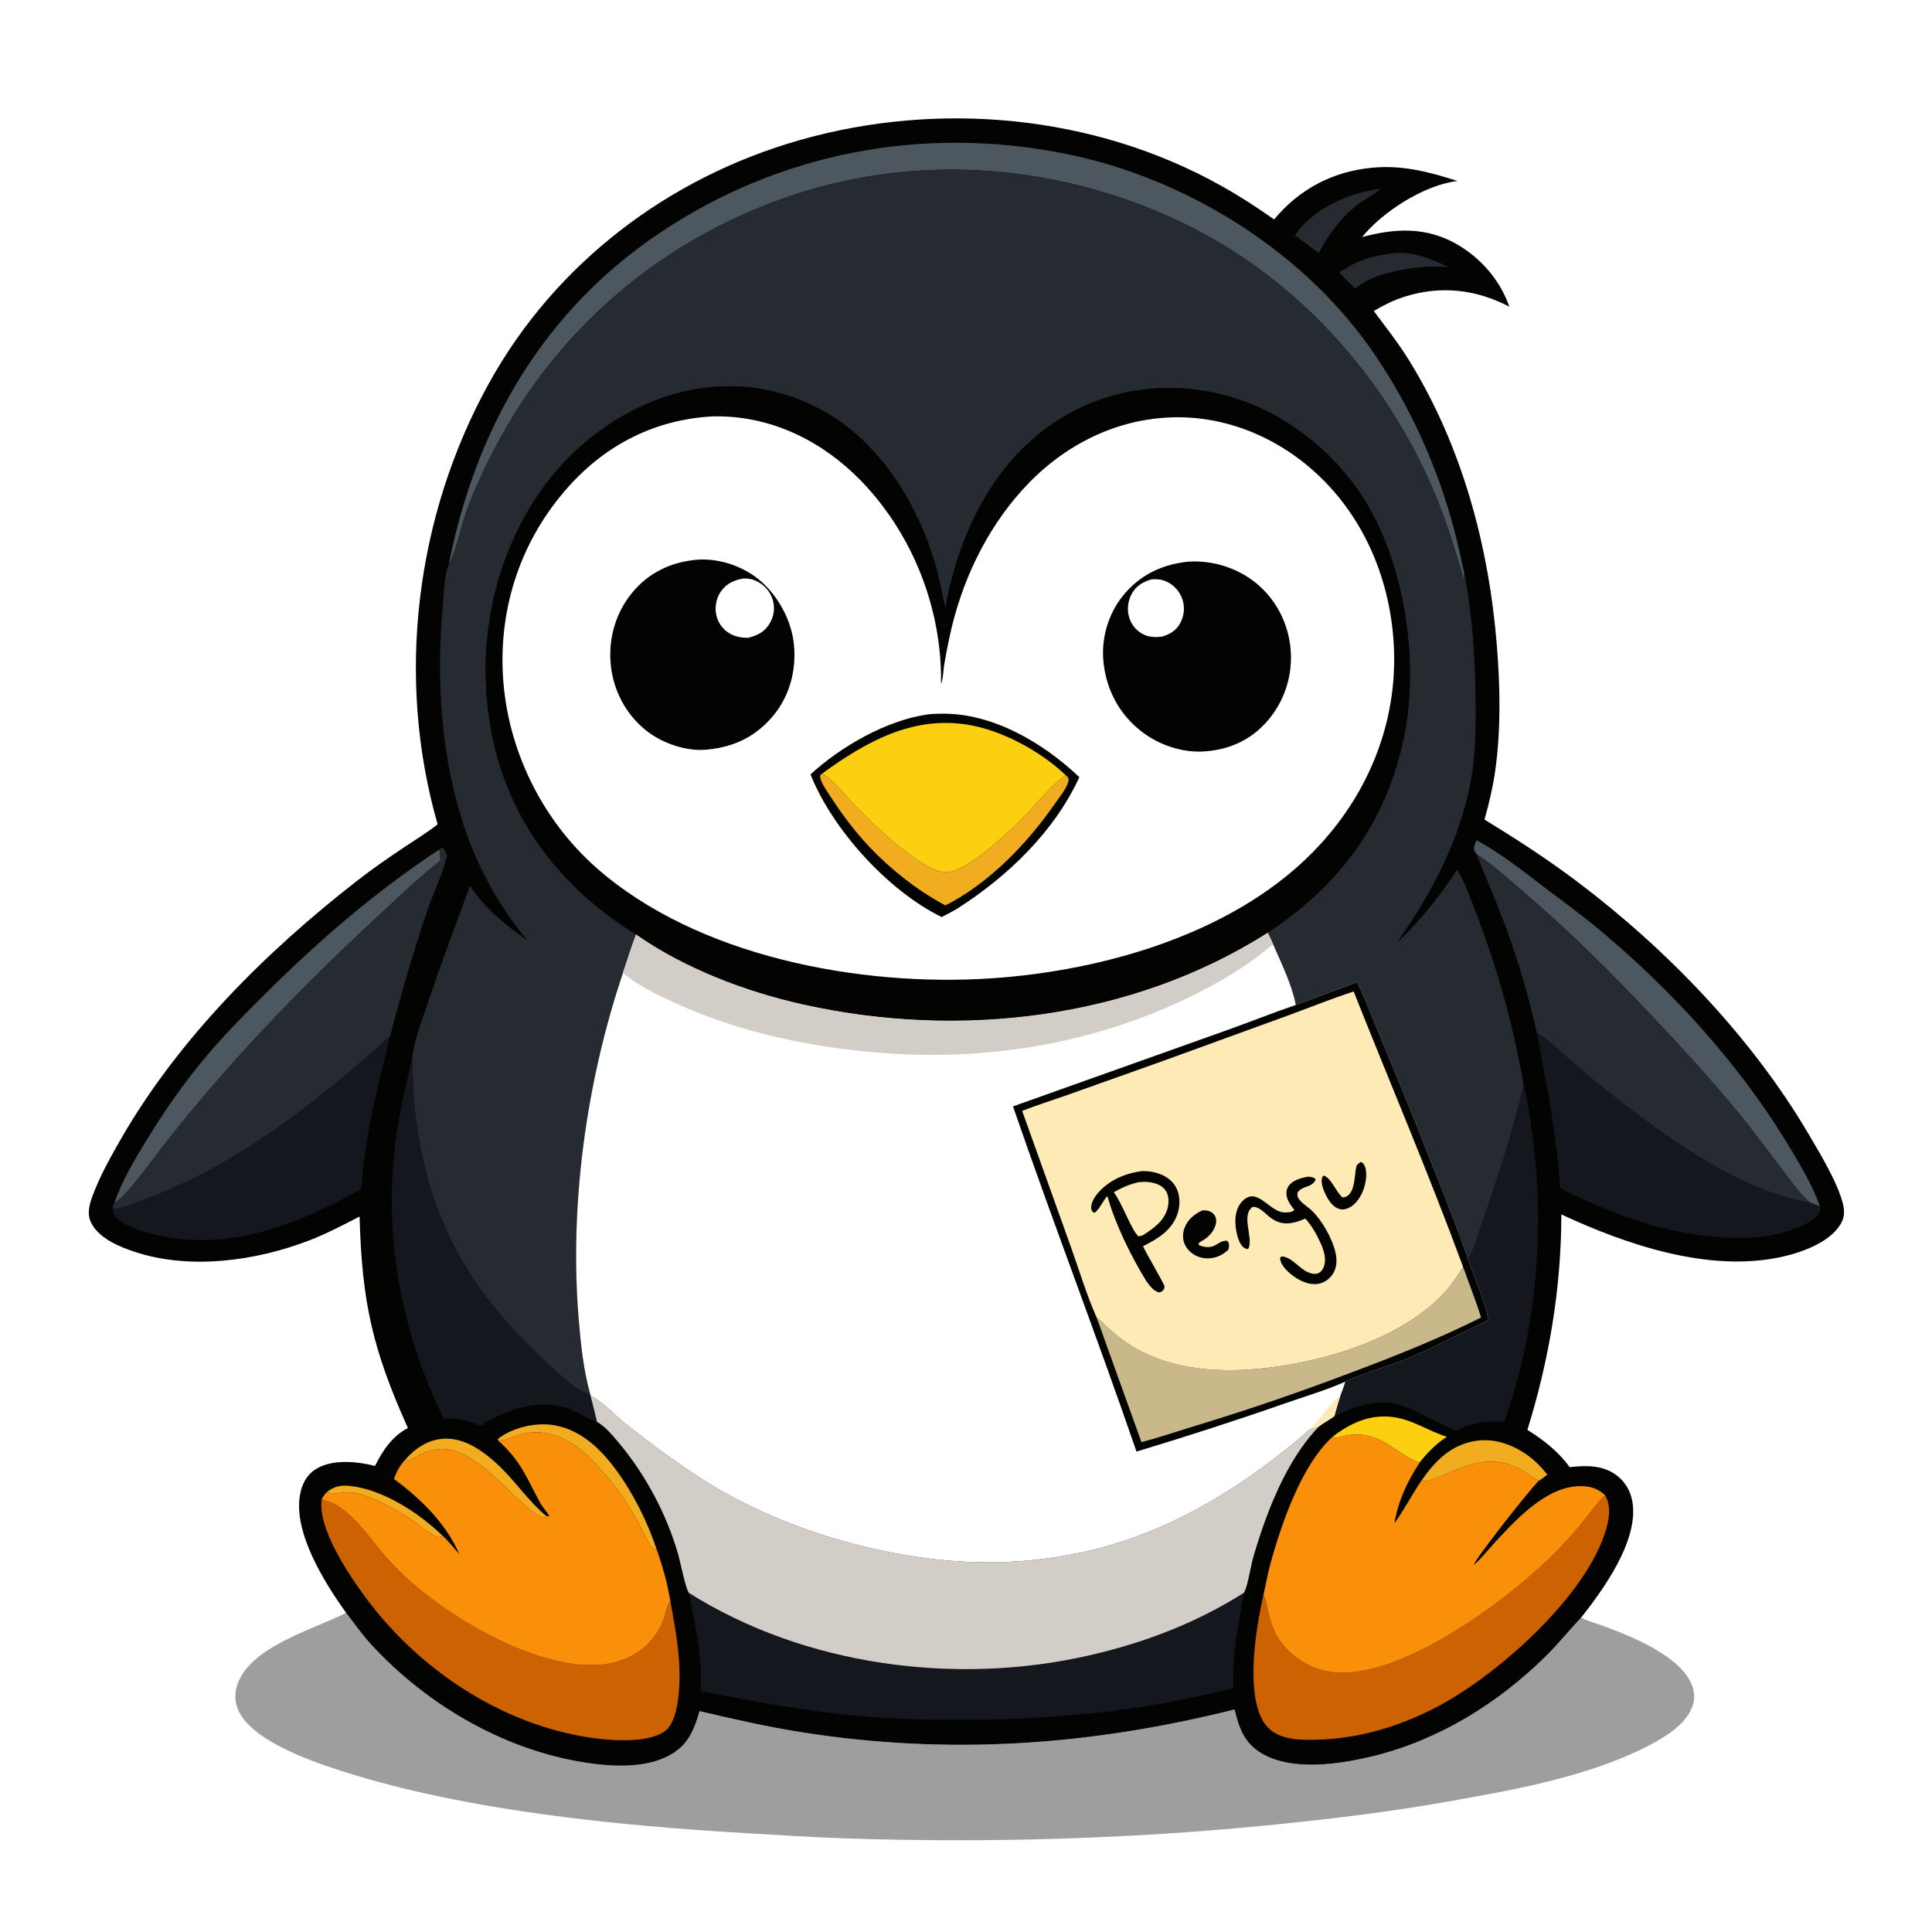 <svg version="1.1" xmlns="http://www.w3.org/2000/svg" style="display: block;" viewBox="0 0 2048 2048" width="1024" height="1024">
<path transform="translate(0,0)" fill="rgb(255,255,255)" d="M 0 0 L 2048 0 L 2048 2048 L 0 2048 L 0 0 z"/>
<path transform="translate(0,0)" fill="rgb(159,158,158)" d="M 366.822 1709.65 C 375.447 1720.63 383.412 1732.3 392.849 1742.6 C 453.943 1809.28 539.929 1858.64 630.441 1869.83 C 658.932 1873.35 694.592 1873.54 718.468 1854.99 C 731.598 1844.79 737.237 1829.32 741.515 1813.88 C 777.431 1822.33 812.978 1830.45 849.459 1836.22 C 1005.78 1860.91 1155.54 1850.47 1308.67 1812.12 C 1313.2 1831.23 1318.67 1847.1 1336.38 1858.05 C 1368.99 1878.22 1420.71 1870.13 1455.78 1861.54 C 1525.14 1844.55 1587.7 1805.78 1638.36 1755.91 C 1651.69 1742.79 1663.26 1728.35 1676.04 1714.78 C 1684.97 1719.18 1695.35 1721.89 1704.72 1725.46 C 1732.55 1736.06 1777.45 1754.74 1791.67 1782.15 C 1795.78 1790.07 1797.27 1798.8 1794.52 1807.41 C 1788.19 1827.18 1765.99 1840.89 1748.69 1849.9 C 1684.6 1883.27 1606.26 1897.06 1535.6 1909.61 C 1475.57 1920.28 1415.66 1927.6 1355.04 1933.79 C 1201.42 1949.48 1045.95 1953.95 891.624 1948.6 C 858.992 1947.47 826.424 1945.25 793.83 1943.38 C 657.013 1935.53 496.316 1919.79 365.509 1878.44 C 332.453 1867.99 269.128 1846.49 253.253 1814.31 C 248.787 1805.25 248.229 1795.59 251.475 1786.04 C 265.359 1745.22 331.065 1727.97 366.006 1710.08 L 366.822 1709.65 z"/>
<path transform="translate(0,0)" fill="rgb(3,3,2)" d="M 463.919 873.81 C 419.265 718.553 440.413 546.633 518.748 405.483 C 589.087 278.74 708.917 188.024 847.841 148.482 C 995.4 106.483 1159.87 121.658 1294.37 196.852 C 1313.83 207.729 1332.41 219.773 1350.62 232.622 C 1377.33 200.357 1413.07 181.564 1454.9 177.754 C 1487.15 174.818 1514.77 182.191 1545.1 191.89 C 1510.31 195.746 1465.58 224.351 1443.86 251.356 C 1478.67 241.836 1512.04 240.238 1544.43 258.949 C 1569.99 273.707 1590.27 297.178 1599.95 325.084 C 1564.41 306.622 1527.23 302.385 1488.81 314.548 C 1477.27 318.204 1466.63 323.517 1456.23 329.677 C 1469.18 346.863 1482.72 364.219 1494.02 382.557 C 1549.93 473.268 1578.21 578.56 1586.71 684.058 C 1590.25 728.026 1591.17 773.693 1584.92 817.473 C 1582.43 834.926 1578.45 851.796 1573.64 868.75 C 1607.3 889.372 1640.61 910.937 1672.14 934.73 C 1767.05 1006.36 1856.52 1099.23 1917.02 1201.89 C 1929.08 1222.36 1947.61 1252.88 1953.48 1275.6 C 1955.57 1283.66 1955.32 1290.9 1950.86 1298.1 C 1938.74 1317.71 1908.2 1328.28 1886.87 1332.73 C 1810.21 1348.76 1723.87 1319.35 1655.1 1287.34 C 1655.01 1365.21 1642.22 1441.39 1619.09 1515.71 C 1636.51 1526.58 1651.69 1538.51 1664 1555.26 C 1681.23 1553.22 1699.52 1552.96 1713.99 1564.15 C 1724.07 1571.95 1729.6 1582.82 1730.91 1595.4 C 1735.09 1635.51 1700.06 1684.33 1676.04 1714.78 C 1663.26 1728.35 1651.69 1742.79 1638.36 1755.91 C 1587.7 1805.78 1525.14 1844.55 1455.78 1861.54 C 1420.71 1870.13 1368.99 1878.22 1336.38 1858.05 C 1318.67 1847.1 1313.2 1831.23 1308.67 1812.12 C 1155.54 1850.47 1005.78 1860.91 849.459 1836.22 C 812.978 1830.45 777.431 1822.33 741.515 1813.88 C 737.237 1829.32 731.598 1844.79 718.468 1854.99 C 694.592 1873.54 658.932 1873.35 630.441 1869.83 C 539.929 1858.64 453.943 1809.28 392.849 1742.6 C 383.412 1732.3 375.447 1720.63 366.822 1709.65 C 344.265 1677.94 310.935 1625.03 317.963 1584.86 C 319.801 1574.36 324.3 1564.54 333.263 1558.32 C 348.715 1547.58 372.266 1548.66 389.863 1552.21 C 392.432 1552.73 394.985 1553.33 397.535 1553.93 C 405.612 1537.61 415.856 1522.43 432.37 1513.74 C 394.935 1430.35 383.697 1380.71 381.152 1289.57 C 363.51 1298.68 345.789 1307.99 327.228 1315.12 C 271.666 1336.45 203.152 1346 145.627 1327.89 C 128.486 1322.49 105.214 1313.43 96.639 1296.26 C 91.94 1286.85 94.737 1276.85 98.172 1267.52 C 105.575 1247.41 116.325 1228.15 126.909 1209.58 C 188.227 1101.98 281.546 1009.03 378.826 933.405 C 395.38 920.538 412.58 908.685 430.021 897.064 C 441.385 889.492 453.193 882.271 463.919 873.81 z"/>
<path transform="translate(0,0)" fill="rgb(241,173,31)" d="M 346.715 1581.5 C 354.24 1575.45 361.873 1574.09 371.401 1575.19 C 406.38 1579.25 442.743 1603.02 467.808 1626.62 L 467.552 1628.78 L 466.121 1629.64 C 458.475 1629.27 445.54 1617.39 439.038 1612.94 C 424.143 1602.75 406.868 1592.92 389.988 1586.63 C 384.369 1584.53 378.096 1582.58 372.104 1581.99 C 364.874 1581.29 352.963 1584.79 346.715 1581.5 z"/>
<path transform="translate(0,0)" fill="rgb(241,173,31)" d="M 430.038 1546.75 C 440.806 1534.86 454.16 1525.87 470.714 1525.07 C 492.909 1524 513.012 1538.73 528.365 1553.21 C 546.1 1569.94 560.151 1591.3 578.815 1606.81 L 577.848 1608.08 C 574.682 1608.85 571.505 1607.15 568.889 1605.5 C 560.572 1600.23 553.399 1592.98 546.251 1586.28 C 530.351 1571.38 513.679 1554.02 494.524 1543.42 C 478.587 1534.59 461.986 1533.32 445.847 1541.77 C 441.217 1544.19 436.572 1547.7 431.556 1549.16 L 430.038 1546.75 z"/>
<path transform="translate(0,0)" fill="rgb(38,42,49)" d="M 1461.25 200.373 L 1463.78 200.56 C 1456.69 205.891 1448.77 210.008 1441.54 215.124 C 1423.22 228.066 1408.12 248.748 1397.8 268.378 L 1385.63 258.936 C 1381.35 255.705 1377.01 252.582 1372.63 249.492 C 1373.22 248.624 1373.83 247.768 1374.46 246.923 C 1394.18 220.231 1429.16 205.049 1461.25 200.373 z"/>
<path transform="translate(0,0)" fill="rgb(38,42,49)" d="M 1477.55 268.412 C 1498.6 266.416 1516.86 274.277 1535.31 283.199 C 1511.34 281.035 1488.9 284.367 1465.79 290.892 C 1454.88 294.167 1445.4 299.005 1436.27 305.744 C 1430.62 300.242 1425.14 294.563 1419.61 288.94 C 1437.63 276.502 1455.77 270.375 1477.55 268.412 z"/>
<path transform="translate(0,0)" fill="rgb(241,173,31)" d="M 527.888 1526.83 L 527.911 1525.19 C 542.741 1513.72 565.595 1508.05 584.125 1510.33 C 611.763 1513.74 633.019 1532.15 649.471 1553.42 C 669.097 1578.8 685.725 1611.31 695.838 1641.8 C 695.193 1641.88 694.552 1642.07 693.902 1642.04 C 691.257 1641.94 689.526 1638.54 688.409 1636.55 C 682.634 1626.25 677.674 1615.27 671.723 1604.99 C 659.361 1583.64 641.09 1560.71 623.386 1543.71 C 605.314 1526.37 579.664 1513.22 553.973 1520.02 C 546.673 1521.96 537.227 1527 529.825 1526.91 C 529.179 1526.9 528.534 1526.86 527.888 1526.83 z"/>
<path transform="translate(0,0)" fill="rgb(241,173,31)" d="M 1507.21 1568.97 C 1521.27 1548.79 1537.49 1532.23 1562.62 1527.69 C 1582.94 1524.01 1602.39 1530.69 1618.96 1542.41 C 1627.17 1548.22 1634.07 1555.21 1640.16 1563.19 C 1637.25 1565.48 1634.36 1568.01 1631.09 1569.76 C 1623.72 1565.59 1617.32 1560.16 1609.57 1556.45 C 1573.02 1538.99 1547.74 1557.88 1514.96 1569.41 C 1511.56 1570.61 1510.47 1570.52 1507.21 1568.97 z"/>
<path transform="translate(0,0)" fill="rgb(252,207,16)" d="M 1413.15 1522.62 C 1431.69 1508.41 1452.37 1499.04 1476.18 1502.08 C 1497.25 1504.77 1514.02 1516.87 1533.71 1523.06 C 1522.32 1530.39 1513.13 1539.76 1504.82 1550.41 C 1492.76 1546.85 1481.09 1536.93 1470.31 1530.46 C 1454.22 1520.81 1439.87 1518.29 1421.51 1522.89 L 1417.49 1523.89 C 1415.22 1524.45 1415.09 1523.75 1413.15 1522.62 z"/>
<path transform="translate(0,0)" fill="rgb(77,87,95)" d="M 465.834 900.393 C 466.65 904.32 466.206 908.259 466.972 912.172 C 440.277 933.261 415.806 957.055 390.949 980.246 C 313.321 1052.67 239.087 1130.2 173.571 1213.85 C 163.032 1227.31 135.03 1267.27 121.422 1274.92 C 129.135 1251.93 142.606 1229.43 155.207 1208.83 C 172.018 1181.36 190.433 1154.41 210.687 1129.35 C 232.379 1102.51 256.452 1078.01 280.903 1053.72 C 338.042 996.941 398.447 944.782 465.834 900.393 z"/>
<path transform="translate(0,0)" fill="rgb(77,87,95)" d="M 1565.2 905.371 C 1563.62 902.804 1561.8 900.812 1562.59 897.585 C 1563.16 895.273 1564.31 892.931 1565.24 890.738 C 1591.25 904.568 1614.26 923.332 1637.68 941.049 C 1657.34 955.922 1677.35 970.459 1696.26 986.288 C 1771.58 1049.35 1841.3 1125.3 1892.81 1209.11 C 1906.43 1231.28 1920.47 1254.45 1929.3 1279.01 L 1918.06 1274.42 C 1906.4 1263.78 1896.73 1249.76 1887.19 1237.2 C 1871.96 1217.14 1857 1196.72 1840.95 1177.3 C 1813 1143.5 1783.15 1110.92 1753.07 1079.01 C 1709.44 1032.71 1663.98 987.181 1615.54 945.904 C 1599.32 932.084 1583.05 917.013 1565.2 905.371 z"/>
<path transform="translate(0,0)" fill="rgb(20,23,29)" d="M 413.661 1098.11 C 400.941 1150.99 385.992 1205.63 383.216 1260.17 C 315.975 1298.37 237.855 1328.9 159.5 1307.59 C 148.245 1304.53 127.091 1298.07 120.891 1287.38 C 119.558 1285.08 119.331 1282.65 119.039 1280.08 C 120.022 1281.12 120.505 1281.45 122.04 1281.36 C 130.67 1280.89 147.212 1273.44 155.772 1270.28 C 251.695 1234.85 338.565 1166.01 413.661 1098.11 z"/>
<path transform="translate(0,0)" fill="rgb(20,23,29)" d="M 1615.14 1150.77 C 1619.38 1166.67 1621.7 1183.58 1624.01 1199.87 C 1638.21 1300.06 1629.07 1411.51 1594.55 1506.92 C 1576.81 1505.9 1559.52 1507.84 1543.67 1516.57 C 1494.73 1496.87 1480.03 1472.88 1424.47 1496.58 C 1421.08 1498.02 1417.76 1499.6 1414.45 1501.22 C 1416.32 1494 1418.52 1486.89 1420.74 1479.76 C 1422.67 1474.76 1424.63 1469.82 1426 1464.62 C 1446.41 1455 1469.2 1449.4 1490.18 1440.8 C 1520.2 1428.49 1548.7 1413.17 1577.98 1399.29 C 1573.44 1377.18 1563.19 1355.91 1556.2 1334.44 C 1561.95 1325.92 1565.4 1312.15 1568.85 1302.42 C 1586.52 1252.73 1602.43 1201.95 1615.14 1150.77 z"/>
<path transform="translate(0,0)" fill="rgb(20,23,29)" d="M 1629 1094.49 C 1642.86 1102.16 1667.28 1126.92 1681.34 1138.33 C 1743.06 1188.45 1837.95 1262.76 1918.06 1274.42 L 1929.3 1279.01 C 1930.07 1281.63 1929.23 1283.73 1928.03 1286.05 C 1923.13 1295.57 1905.3 1301.72 1895.62 1304.89 C 1875.37 1311.51 1853.12 1312.84 1831.94 1311.97 C 1768.16 1309.34 1710.41 1287.99 1653.97 1259.58 C 1649.68 1201.31 1639.96 1151.45 1629 1094.49 z"/>
<path transform="translate(0,0)" fill="rgb(20,23,29)" d="M 470.325 1503.6 C 426.024 1413.41 406.843 1314.17 418.819 1213.99 C 422.527 1182.99 429.309 1152.93 436.873 1122.66 C 437.705 1139.69 437.798 1156.82 439.586 1173.79 C 451.918 1290.75 497.389 1369.84 583.887 1448.39 C 592.949 1456.62 613.968 1477.08 625.616 1477.64 L 625.985 1479.46 C 628.325 1488.7 630.702 1497.94 632.841 1507.23 C 620.185 1502.86 609.44 1494.37 596.116 1491.18 C 566.11 1484 534.304 1495.29 509.278 1511.25 C 496.431 1505.76 484.293 1503.18 470.325 1503.6 z"/>
<path transform="translate(0,0)" fill="rgb(205,98,2)" d="M 1701.6 1585.16 C 1707.89 1596.52 1705.98 1609.3 1702.49 1621.25 C 1682.12 1691.03 1589.97 1773.22 1527.08 1807.32 C 1486.51 1829.31 1441.53 1843.15 1395.22 1844.2 C 1383.77 1844.46 1371.51 1844.46 1360.47 1841.01 C 1350.6 1837.94 1342.83 1832.06 1337.98 1822.84 C 1320.75 1790.05 1331.33 1726.15 1339.32 1690.51 C 1341.68 1694.39 1342.25 1699.07 1343.2 1703.46 C 1347.03 1721.1 1350.87 1733.99 1363.51 1747.42 C 1378.65 1763.51 1398.57 1772.59 1420.67 1773.19 C 1491.4 1775.09 1598.85 1695.75 1647.79 1646.64 C 1658.06 1636.33 1668.05 1625.36 1677.24 1614.07 C 1684.8 1604.78 1692.02 1594.04 1700.75 1585.93 C 1701.03 1585.67 1701.31 1585.42 1701.6 1585.16 z"/>
<path transform="translate(0,0)" fill="rgb(205,98,2)" d="M 341.033 1589.06 C 346.464 1591.4 352.954 1593.04 357.951 1596.14 C 377.503 1608.3 393.338 1632.13 408.192 1649.38 C 415.197 1657.51 422.751 1665.09 430.618 1672.38 C 480.442 1718.59 593.205 1785.81 661.537 1758.97 C 679.656 1751.85 694.36 1738.14 702.034 1720.22 C 704.757 1713.86 706.672 1702.29 710.562 1697.2 C 716.892 1731.16 723.287 1765.86 718.93 1800.51 C 717.564 1811.38 714.05 1828.46 704.669 1835.22 C 686.513 1848.29 646.203 1845.09 625.417 1841.94 C 530.453 1827.56 443.84 1769.53 387.276 1693.04 C 369.242 1668.65 336.416 1619.7 341.033 1589.06 z"/>
<path transform="translate(0,0)" fill="rgb(38,42,49)" d="M 1565.2 905.371 C 1583.05 917.013 1599.32 932.084 1615.54 945.904 C 1663.98 987.181 1709.44 1032.71 1753.07 1079.01 C 1783.15 1110.92 1813 1143.5 1840.95 1177.3 C 1857 1196.72 1871.96 1217.14 1887.19 1237.2 C 1896.73 1249.76 1906.4 1263.78 1918.06 1274.42 C 1837.95 1262.76 1743.06 1188.45 1681.34 1138.33 C 1667.28 1126.92 1642.86 1102.16 1629 1094.49 C 1620.56 1056.57 1609.54 1018.96 1596.07 982.521 C 1586.48 956.61 1575.38 931.079 1565.2 905.371 z"/>
<path transform="translate(0,0)" fill="rgb(77,87,95)" d="M 475.819 598.069 C 504.034 454.023 575.841 329.804 699.049 247.093 C 826.285 161.676 977.691 133.015 1127.82 162.661 C 1257.74 188.318 1384.71 267.509 1458.85 378.144 C 1494.5 431.354 1520.38 487.864 1538.13 549.331 C 1541.68 561.595 1544.72 573.954 1547.55 586.402 C 1549.1 593.275 1550.14 600.659 1552.36 607.309 C 1552.29 607.727 1551.9 610.127 1551.81 610.493 C 1551.73 610.793 1551.51 611.052 1551.47 611.359 C 1551.39 612.022 1551.47 612.694 1551.46 613.361 L 1550.67 612.858 C 1550.38 607.419 1541.64 581.329 1539.51 574.402 C 1497.18 436.808 1400.07 313.558 1272.46 245.831 C 1144.64 177.992 991.9 160.282 853.093 202.843 C 705.091 248.223 585.795 349.646 517.537 488.804 C 508.373 507.487 499.572 526.845 492.923 546.577 C 488.488 559.738 482.783 585.743 476.576 596.773 C 476.331 597.21 476.071 597.637 475.819 598.069 z"/>
<path transform="translate(0,0)" fill="rgb(38,42,49)" d="M 465.834 900.393 L 468.463 898.626 C 471.455 900.033 472.536 903.699 473.933 906.649 C 469.509 926.387 459.484 945.791 453.015 965.121 C 438.339 1008.98 425.098 1053.3 413.661 1098.11 C 338.565 1166.01 251.695 1234.85 155.772 1270.28 C 147.212 1273.44 130.67 1280.89 122.04 1281.36 C 120.505 1281.45 120.022 1281.12 119.039 1280.08 L 121.422 1274.92 C 135.03 1267.27 163.032 1227.31 173.571 1213.85 C 239.087 1130.2 313.321 1052.67 390.949 980.246 C 415.806 957.055 440.277 933.261 466.972 912.172 C 466.206 908.259 466.65 904.32 465.834 900.393 z"/>
<path transform="translate(0,0)" fill="rgb(20,23,29)" d="M 730.155 1688.46 C 852.849 1765.91 1013.1 1786.94 1153.67 1755.01 C 1212.14 1741.73 1268.01 1720.57 1318.74 1688.33 C 1312.58 1722.74 1306.1 1754.03 1307.37 1789.35 C 1211.41 1813.92 1117.11 1823.1 1018.26 1823.05 C 980.553 1823.03 943.26 1822.26 905.691 1818.57 C 850.798 1813.19 796.596 1803.53 742.6 1792.52 C 745.234 1756.27 736.846 1723.57 730.155 1688.46 z"/>
<path transform="translate(0,0)" fill="rgb(250,144,10)" d="M 527.888 1526.83 C 528.534 1526.86 529.179 1526.9 529.825 1526.91 C 537.227 1527 546.673 1521.96 553.973 1520.02 C 579.664 1513.22 605.314 1526.37 623.386 1543.71 C 641.09 1560.71 659.361 1583.64 671.723 1604.99 C 677.674 1615.27 682.634 1626.25 688.409 1636.55 C 689.526 1638.54 691.257 1641.94 693.902 1642.04 C 694.552 1642.07 695.193 1641.88 695.838 1641.8 C 702.185 1659.39 707.618 1678.73 710.562 1697.2 C 706.672 1702.29 704.757 1713.86 702.034 1720.22 C 694.36 1738.14 679.656 1751.85 661.537 1758.97 C 593.205 1785.81 480.442 1718.59 430.618 1672.38 C 422.751 1665.09 415.197 1657.51 408.192 1649.38 C 393.338 1632.13 377.503 1608.3 357.951 1596.14 C 352.954 1593.04 346.464 1591.4 341.033 1589.06 C 342.673 1586.05 344.316 1583.94 346.715 1581.5 C 352.963 1584.79 364.874 1581.29 372.104 1581.99 C 378.096 1582.58 384.369 1584.53 389.988 1586.63 C 406.868 1592.92 424.143 1602.75 439.038 1612.94 C 445.54 1617.39 458.475 1629.27 466.121 1629.64 L 467.552 1628.78 L 467.808 1626.62 C 474.777 1632.98 480.827 1640.53 487.047 1647.62 C 472.732 1614.88 446.039 1588.67 417.684 1567.81 C 420.224 1559.92 424.346 1552.78 430.038 1546.75 L 431.556 1549.16 C 436.572 1547.7 441.217 1544.19 445.847 1541.77 C 461.986 1533.32 478.587 1534.59 494.524 1543.42 C 513.679 1554.02 530.351 1571.38 546.251 1586.28 C 553.399 1592.98 560.572 1600.23 568.889 1605.5 C 571.505 1607.15 574.682 1608.85 577.848 1608.08 L 578.815 1606.81 L 582.376 1607.5 C 579.93 1602.48 575.468 1598.31 572.732 1593.29 C 558.019 1566.31 552.476 1548.89 527.888 1526.83 z"/>
<path transform="translate(0,0)" fill="rgb(250,144,10)" d="M 1413.15 1522.62 C 1415.09 1523.75 1415.22 1524.45 1417.49 1523.89 L 1421.51 1522.89 C 1439.87 1518.29 1454.22 1520.81 1470.31 1530.46 C 1481.09 1536.93 1492.76 1546.85 1504.82 1550.41 C 1491.73 1570.66 1482.13 1590.69 1478.15 1614.63 C 1488.88 1600.17 1496.93 1583.78 1507.21 1568.97 C 1510.47 1570.52 1511.56 1570.61 1514.96 1569.41 C 1547.74 1557.88 1573.02 1538.99 1609.57 1556.45 C 1617.32 1560.16 1623.72 1565.59 1631.09 1569.76 C 1622.07 1578.41 1564.01 1651.81 1562.34 1658.88 C 1570.36 1652.11 1577.19 1643.11 1584.33 1635.39 C 1607.82 1610 1642.35 1571.97 1680.42 1575.59 C 1688.73 1576.38 1695.62 1579.36 1701.6 1585.16 C 1701.31 1585.42 1701.03 1585.67 1700.75 1585.93 C 1692.02 1594.04 1684.8 1604.78 1677.24 1614.07 C 1668.05 1625.36 1658.06 1636.33 1647.79 1646.64 C 1598.85 1695.75 1491.4 1775.09 1420.67 1773.19 C 1398.57 1772.59 1378.65 1763.51 1363.51 1747.42 C 1350.87 1733.99 1347.03 1721.1 1343.2 1703.46 C 1342.25 1699.07 1341.68 1694.39 1339.32 1690.51 C 1341.78 1680.21 1343.47 1669.76 1346.23 1659.52 C 1357.67 1617.06 1379.76 1551.97 1413.15 1522.62 z"/>
<path transform="translate(0,0)" fill="rgb(210,206,199)" d="M 625.985 1479.46 C 626.561 1479.76 627.143 1480.05 627.713 1480.37 C 640.633 1487.52 652.421 1500.81 664.188 1510.09 C 689.266 1529.86 714.818 1548.65 741.548 1566.17 C 824.452 1620.49 939.886 1654.25 1038.78 1656.04 C 1081.35 1656.81 1123.74 1651.88 1164.96 1641.2 C 1248.49 1619.57 1324.61 1571.25 1388.99 1514.76 C 1391.99 1514.1 1394.99 1513.11 1397.95 1512.27 C 1363.37 1548.27 1342.7 1602.57 1328.72 1649.92 C 1325.77 1659.89 1323.05 1680.12 1318.74 1688.33 C 1268.01 1720.57 1212.14 1741.73 1153.67 1755.01 C 1013.1 1786.94 852.849 1765.91 730.155 1688.46 C 726.531 1683.12 721.178 1655.55 718.797 1647.33 C 706.38 1604.51 684.15 1562.96 655.547 1528.92 C 649.207 1521.38 641.542 1512.05 632.841 1507.23 C 630.702 1497.94 628.325 1488.7 625.985 1479.46 z"/>
<path transform="translate(0,0)" fill="rgb(38,42,49)" d="M 475.819 598.069 C 476.071 597.637 476.331 597.21 476.576 596.773 C 482.783 585.743 488.488 559.738 492.923 546.577 C 499.572 526.845 508.373 507.487 517.537 488.804 C 585.795 349.646 705.091 248.223 853.093 202.843 C 991.9 160.282 1144.64 177.992 1272.46 245.831 C 1400.07 313.558 1497.18 436.808 1539.51 574.402 C 1541.64 581.329 1550.38 607.419 1550.67 612.858 L 1551.46 613.361 C 1551.47 612.694 1551.39 612.022 1551.47 611.359 C 1551.51 611.052 1551.73 610.793 1551.81 610.493 C 1551.9 610.127 1552.29 607.727 1552.36 607.309 C 1560.04 649.751 1563.51 691.742 1564.05 734.884 C 1564.38 760.339 1564.67 786.159 1561.56 811.475 C 1553.34 878.402 1521.81 940.141 1483.9 994.81 L 1480.71 999.407 C 1505.88 975.959 1525.56 950.488 1544.67 921.978 C 1552.8 935.438 1558.14 950.78 1563.8 965.4 C 1586.9 1025.04 1604.48 1087.68 1615.14 1150.77 C 1602.43 1201.95 1586.52 1252.73 1568.85 1302.42 C 1565.4 1312.15 1561.95 1325.92 1556.2 1334.44 C 1539.4 1286.56 1520.08 1239.8 1501.48 1192.62 C 1489.04 1161.06 1475.95 1129.93 1462.92 1098.63 C 1454.92 1079.43 1447.59 1059.99 1438.69 1041.18 L 1373.62 1065.32 C 1369.38 1043.47 1358.34 1021.18 1349.5 1000.92 C 1347.87 996.781 1345.66 992.706 1343.76 988.665 C 1420.14 938.462 1469.48 871.588 1488.19 781.605 C 1504.79 701.767 1489.04 594.969 1443.91 526.019 C 1408.08 471.263 1350.09 428.994 1285.52 415.965 C 1226.31 404.017 1166.62 414.905 1116.44 448.737 C 1052.12 492.101 1017.32 565.69 1002.88 639.995 C 1002.55 641.701 1002.29 643.391 1002.05 645.111 C 998.672 629.033 995.863 613.122 991.171 597.333 C 973.34 537.341 937.687 477.255 884.325 442.652 C 838.335 412.83 783.003 402.594 729.436 414.071 C 662.29 428.459 603.134 473.093 566.392 530.512 C 518.081 606.009 503.778 699.539 523.185 786.668 C 542.39 872.888 595.643 940.411 669.226 987.45 C 670.875 988.504 672.55 989.514 674.243 990.496 C 669.27 1004.07 664.737 1017.76 660.296 1031.52 C 621.395 1147.15 603.27 1278.18 613.567 1399.82 C 615.743 1425.52 618.586 1452.76 625.616 1477.64 C 613.968 1477.08 592.949 1456.62 583.887 1448.39 C 497.389 1369.84 451.918 1290.75 439.586 1173.79 C 437.798 1156.82 437.705 1139.69 436.873 1122.66 C 438.521 1104.19 446.793 1083.64 452.604 1066.06 C 466.788 1023.16 482.743 981.309 498.218 938.895 C 514.121 963.323 535.547 980.193 558.934 996.834 C 530.575 962.325 508.917 924.475 494.136 882.276 C 467.254 805.535 462.164 720.839 469.523 640.423 C 470.528 629.45 471.21 607.663 475.819 598.069 z"/>
<path transform="translate(0,0)" fill="rgb(255,255,255)" d="M 1343.76 988.665 C 1345.66 992.706 1347.87 996.781 1349.5 1000.92 C 1358.34 1021.18 1369.38 1043.47 1373.62 1065.32 L 1438.69 1041.18 C 1447.59 1059.99 1454.92 1079.43 1462.92 1098.63 C 1475.95 1129.93 1489.04 1161.06 1501.48 1192.62 C 1520.08 1239.8 1539.4 1286.56 1556.2 1334.44 C 1563.19 1355.91 1573.44 1377.18 1577.98 1399.29 C 1548.7 1413.17 1520.2 1428.49 1490.18 1440.8 C 1469.2 1449.4 1446.41 1455 1426 1464.62 C 1424.63 1469.82 1422.67 1474.76 1420.74 1479.76 C 1418.52 1486.89 1416.32 1494 1414.45 1501.22 C 1409.11 1505.19 1403.13 1508.06 1397.95 1512.27 C 1394.99 1513.11 1391.99 1514.1 1388.99 1514.76 C 1324.61 1571.25 1248.49 1619.57 1164.96 1641.2 C 1123.74 1651.88 1081.35 1656.81 1038.78 1656.04 C 939.886 1654.25 824.452 1620.49 741.548 1566.17 C 714.818 1548.65 689.266 1529.86 664.188 1510.09 C 652.421 1500.81 640.633 1487.52 627.713 1480.37 C 627.143 1480.05 626.561 1479.76 625.985 1479.46 L 625.616 1477.64 C 618.586 1452.76 615.743 1425.52 613.567 1399.82 C 603.27 1278.18 621.395 1147.15 660.296 1031.52 C 664.737 1017.76 669.27 1004.07 674.243 990.496 C 726.068 1026.6 790.116 1051.07 851.514 1064.72 C 1016.87 1101.48 1199.27 1080.57 1343.76 988.665 z"/>
<path transform="translate(0,0)" fill="rgb(253,234,181)" d="M 1388.99 1514.76 C 1398.54 1505.22 1410.41 1486.23 1420.74 1479.76 C 1418.52 1486.89 1416.32 1494 1414.45 1501.22 C 1409.11 1505.19 1403.13 1508.06 1397.95 1512.27 C 1394.99 1513.11 1391.99 1514.1 1388.99 1514.76 z"/>
<path transform="translate(0,0)" fill="rgb(210,206,199)" d="M 1343.76 988.665 C 1345.66 992.706 1347.87 996.781 1349.5 1000.92 C 1322.39 1024.06 1292.03 1041.85 1260.05 1057.36 C 1158.59 1106.55 1045.51 1124.98 933.449 1116.04 C 857.847 1110.01 783.576 1094.31 714.42 1062.66 C 695.534 1054.01 676.527 1044.6 660.296 1031.52 C 664.737 1017.76 669.27 1004.07 674.243 990.496 C 726.068 1026.6 790.116 1051.07 851.514 1064.72 C 1016.87 1101.48 1199.27 1080.57 1343.76 988.665 z"/>
<path transform="translate(0,0)" fill="rgb(3,3,2)" d="M 1438.69 1041.18 C 1447.59 1059.99 1454.92 1079.43 1462.92 1098.63 C 1475.95 1129.93 1489.04 1161.06 1501.48 1192.62 C 1520.08 1239.8 1539.4 1286.56 1556.2 1334.44 C 1563.19 1355.91 1573.44 1377.18 1577.98 1399.29 C 1548.7 1413.17 1520.2 1428.49 1490.18 1440.8 C 1469.2 1449.4 1446.41 1455 1426 1464.62 C 1406.07 1473.63 1384.18 1479.93 1363.49 1487.19 C 1310.97 1505.6 1258 1522.62 1204.72 1538.74 C 1162.64 1416.24 1116 1295.3 1073.81 1172.83 L 1301.21 1091.8 C 1325.41 1083.18 1349.29 1073.56 1373.62 1065.32 L 1438.69 1041.18 z"/>
<path transform="translate(0,0)" fill="rgb(201,184,137)" d="M 1550.95 1343.04 C 1557.31 1360.81 1564.37 1378.59 1570.03 1396.58 C 1516.28 1423.57 1459.35 1445.1 1402.99 1465.87 C 1356.53 1483 1309.98 1498.44 1262.6 1512.84 C 1245.1 1518.15 1227.68 1524.14 1209.99 1528.73 L 1162.53 1396.77 C 1166.56 1399.53 1170.16 1403.59 1173.79 1406.87 C 1181.72 1414.03 1190.04 1420.81 1199.1 1426.5 C 1254.23 1461.07 1330.77 1455.67 1391.89 1441.51 C 1439.93 1430.38 1493.84 1408.79 1528.55 1373.06 C 1537.35 1364 1544.29 1353.72 1550.95 1343.04 z"/>
<path transform="translate(0,0)" fill="rgb(253,234,181)" d="M 1083.54 1177.56 C 1098.71 1171.61 1114.46 1166.72 1129.84 1161.31 L 1234.36 1124.1 L 1364.32 1076.83 C 1387.82 1068.24 1411.13 1058.77 1434.92 1051.03 C 1473.75 1148.74 1514.55 1244.18 1550.95 1343.04 C 1544.29 1353.72 1537.35 1364 1528.55 1373.06 C 1493.84 1408.79 1439.93 1430.38 1391.89 1441.51 C 1330.77 1455.67 1254.23 1461.07 1199.1 1426.5 C 1190.04 1420.81 1181.72 1414.03 1173.79 1406.87 C 1170.16 1403.59 1166.56 1399.53 1162.53 1396.77 C 1152 1373.04 1144.28 1347.33 1135.55 1322.81 L 1083.54 1177.56 z"/>
<path transform="translate(0,0)" fill="rgb(3,3,2)" d="M 1442.61 1231.64 C 1443.93 1232.37 1445 1232.98 1445.8 1234.33 C 1450.14 1241.61 1448.03 1253.23 1445.42 1260.71 C 1442.65 1268.64 1437.33 1276.92 1429.46 1280.56 C 1425.89 1282.21 1422.01 1282.61 1418.34 1281.08 C 1410.84 1277.94 1406.54 1269.43 1403.44 1262.41 C 1402.56 1259.97 1401.73 1257.55 1401.3 1254.99 C 1400.76 1251.73 1400.77 1248.88 1402.75 1246.17 C 1410.54 1247.31 1416.63 1264.37 1423.19 1269.34 C 1425.27 1269.2 1426.81 1268.83 1428.54 1267.57 C 1436.3 1261.88 1435.83 1246.62 1437.48 1238.05 C 1438.21 1234.22 1439.59 1233.78 1442.61 1231.64 z"/>
<path transform="translate(0,0)" fill="rgb(3,3,2)" d="M 1274.43 1283.1 C 1275.78 1283.05 1277.16 1282.98 1278.52 1283.1 C 1281.91 1283.43 1285.36 1285.19 1287.34 1288.02 C 1289.44 1291.04 1289.6 1294.83 1288.64 1298.27 C 1286.65 1305.43 1281.21 1311.44 1274.82 1314.99 C 1272.82 1316.1 1271.62 1316.62 1270.36 1318.62 L 1271.58 1320.24 C 1288.52 1326.23 1289.99 1314.81 1300.69 1315.2 L 1302.43 1317.36 C 1303.02 1320.51 1303.15 1321.82 1301.97 1324.94 C 1299.71 1326.8 1297.41 1328.75 1294.83 1330.16 C 1287.86 1333.99 1279.44 1335.02 1271.82 1332.69 C 1265.32 1330.71 1259.46 1326.12 1256.36 1320.02 C 1253.31 1314.01 1253.45 1307.37 1255.85 1301.16 C 1259.17 1292.58 1266.33 1286.89 1274.43 1283.1 z"/>
<path transform="translate(0,0)" fill="rgb(3,3,2)" d="M 1387.15 1247.27 C 1389.78 1247.58 1391.53 1247.94 1393.97 1249.07 L 1394.45 1250.9 C 1392.72 1254.42 1389.6 1256.42 1385.97 1257.65 C 1381.76 1259.09 1378.35 1260.31 1375.55 1263.9 C 1375.01 1266.81 1375.12 1268.47 1376.87 1270.96 C 1380.33 1275.86 1386.29 1279.15 1390.61 1283.3 C 1401.54 1293.78 1412.41 1313.05 1415.72 1327.88 C 1417.42 1335.55 1417.21 1343.82 1412.78 1350.58 C 1409.41 1355.74 1403.96 1359.65 1397.88 1360.83 C 1388.63 1362.62 1379.03 1358.36 1371.62 1353.13 C 1366.02 1349.18 1357.83 1341.9 1357.03 1334.6 C 1356.85 1332.91 1357 1333.4 1358.31 1331.93 C 1367.83 1331.52 1377.01 1344.06 1385.38 1348.1 C 1389.12 1349.9 1393.91 1351.38 1397.89 1349.43 C 1400.51 1348.16 1402.25 1345.62 1403.24 1342.95 C 1407.14 1332.42 1401.59 1321.09 1397.03 1311.74 C 1393.33 1304.48 1389.13 1297.76 1383.65 1291.73 C 1347.06 1308.47 1343.32 1278.62 1327.85 1279.34 C 1315.24 1288.4 1328.64 1311.23 1323.56 1323.37 L 1321.58 1324.1 C 1320.49 1323.57 1319.07 1322.98 1318.11 1322.19 C 1311.98 1317.2 1309.78 1303.3 1309.52 1295.59 C 1309.25 1287.94 1311.3 1279.15 1316.75 1273.49 C 1333.07 1256.56 1345.34 1285.52 1362.38 1285.28 C 1365.9 1285.23 1369.5 1285.14 1372.06 1282.58 C 1368.76 1278.32 1365.18 1273.69 1364.03 1268.31 C 1363.19 1264.35 1363.71 1260.31 1366.13 1256.98 C 1370.7 1250.7 1379.89 1248.38 1387.15 1247.27 z"/>
<path transform="translate(0,0)" fill="rgb(3,3,2)" d="M 1211.52 1241.37 C 1216.65 1241.48 1221.37 1241.87 1226.33 1243.38 C 1234.9 1246 1242.81 1250.97 1246.93 1259.19 C 1251.21 1267.73 1251.16 1278.22 1248.06 1287.13 C 1242.07 1304.41 1227.06 1313.35 1211.65 1321.01 C 1214.7 1328.09 1233.91 1360.5 1234.37 1363.44 C 1234.53 1364.48 1234.07 1365.53 1233.92 1366.58 C 1232.05 1368.88 1231.74 1369.12 1228.94 1370.1 C 1222.57 1368.52 1219.38 1363.48 1215.5 1358.6 C 1199.45 1332.73 1181.87 1297.12 1173.88 1267.86 C 1169.22 1272.75 1166.84 1279.46 1162.11 1284.06 C 1160.39 1285.72 1161.32 1285.3 1158.94 1285.32 C 1157.85 1283.93 1157.01 1283.32 1156.77 1281.49 C 1156.02 1275.78 1159.82 1269.52 1163.31 1265.3 C 1175.1 1251.03 1193.5 1243.31 1211.52 1241.37 z"/>
<path transform="translate(0,0)" fill="rgb(253,234,181)" d="M 1206.86 1253.2 C 1210.9 1252.79 1215.3 1252.62 1219.32 1253.28 C 1225.38 1254.27 1231.96 1256.64 1235.56 1261.92 C 1239 1266.96 1239.21 1273.68 1237.97 1279.47 C 1234.94 1293.61 1223.04 1302.05 1211.63 1309.32 C 1210.09 1309.9 1208.54 1310.26 1206.94 1310.65 C 1199.67 1304.74 1189.33 1274.97 1180.66 1263.84 C 1189.31 1258.86 1197.13 1255.48 1206.86 1253.2 z"/>
<path transform="translate(0,0)" fill="rgb(3,3,2)" d="M 674.243 990.496 C 672.55 989.514 670.875 988.504 669.226 987.45 C 595.643 940.411 542.39 872.888 523.185 786.668 C 503.778 699.539 518.081 606.009 566.392 530.512 C 603.134 473.093 662.29 428.459 729.436 414.071 C 783.003 402.594 838.335 412.83 884.325 442.652 C 937.687 477.255 973.34 537.341 991.171 597.333 C 995.863 613.122 998.672 629.033 1002.05 645.111 C 1002.29 643.391 1002.55 641.701 1002.88 639.995 C 1017.32 565.69 1052.12 492.101 1116.44 448.737 C 1166.62 414.905 1226.31 404.017 1285.52 415.965 C 1350.09 428.994 1408.08 471.263 1443.91 526.019 C 1489.04 594.969 1504.79 701.767 1488.19 781.605 C 1469.48 871.588 1420.14 938.462 1343.76 988.665 C 1199.27 1080.57 1016.87 1101.48 851.514 1064.72 C 790.116 1051.07 726.068 1026.6 674.243 990.496 z"/>
<path transform="translate(0,0)" fill="rgb(255,255,255)" d="M 754.629 441.43 C 757.236 441.364 759.843 441.323 762.451 441.355 C 820.446 442.051 873.174 468.752 913.081 510.063 C 967.967 566.88 998.886 646.211 997.503 725.032 C 999.913 719.346 999.818 710.968 1000.85 704.775 C 1002.57 694.465 1004.61 684.148 1006.82 673.93 C 1019.02 617.301 1044.85 562.27 1083.83 519.189 C 1124.27 474.494 1178.24 445.527 1238.9 442.552 C 1296.59 439.722 1352.37 462.413 1394.76 501.226 C 1447.23 549.276 1474.83 617.277 1477.66 687.684 C 1480.79 765.57 1451.32 838.971 1398.82 895.781 C 1313.83 988.311 1171.5 1029.21 1049.8 1037.14 C 911.452 1046.15 738.884 1014.19 632.03 919.754 C 573.829 868.317 537.438 793.451 533.115 715.939 C 528.984 641.855 553.074 571.187 602.654 515.885 C 642.893 471.002 694.483 444.892 754.629 441.43 z"/>
<path transform="translate(0,0)" fill="rgb(3,3,2)" d="M 737.899 593.399 C 760.878 591.368 786.06 599.488 803.904 613.897 C 824.26 630.334 839.075 657.302 841.621 683.357 C 844.287 710.651 837.047 737.87 819.344 759.04 C 801.232 780.698 778.128 791.873 750.247 794.51 C 728.379 797.092 702.187 788.068 685.15 774.563 C 663.781 757.624 650.436 732.612 647.522 705.588 C 644.543 677.959 652.248 650.081 669.939 628.518 C 687.5 607.112 710.636 596.073 737.899 593.399 z"/>
<path transform="translate(0,0)" fill="rgb(255,255,255)" d="M 788.101 613.211 C 793.34 613.12 797.665 613.859 802.407 616.222 C 810.351 620.182 816.458 627.17 819.1 635.679 C 821.698 644.046 820.443 653.095 816.048 660.626 C 810.779 669.654 802.965 673.62 793.238 676.08 C 785.689 676.171 778.535 674.845 772.128 670.655 C 765.446 666.285 760.858 659.433 759.249 651.625 C 757.5 643.137 759.265 634.033 764.226 626.908 C 770.13 618.429 778.239 614.937 788.101 613.211 z"/>
<path transform="translate(0,0)" fill="rgb(3,3,2)" d="M 1259.5 595.38 C 1285.25 593.673 1311.65 601.849 1331.64 618.221 C 1352.76 635.517 1365.71 660.88 1368.08 687.992 C 1370.49 715.51 1362.02 742.487 1344.11 763.585 C 1326.98 783.77 1304.41 794.31 1278.25 796.421 C 1253.87 798.54 1228.45 789.859 1209.35 774.887 C 1186.6 757.056 1173.05 731.537 1169.83 702.89 C 1167 677.729 1174.29 651.508 1190.19 631.719 C 1207.96 609.613 1231.62 598.256 1259.5 595.38 z"/>
<path transform="translate(0,0)" fill="rgb(255,255,255)" d="M 1220.71 614.14 C 1226.35 613.745 1231.35 614.114 1236.57 616.505 C 1244.48 620.121 1250.59 627.028 1253.38 635.247 C 1256.19 643.546 1255.29 652.859 1251.09 660.535 C 1246.57 668.808 1240.03 672.421 1231.28 674.977 C 1223.94 675.508 1217.84 675.591 1211.2 672.025 C 1204.19 668.26 1199.02 661.713 1196.84 654.069 C 1194.47 645.73 1195.66 636.497 1199.97 628.989 C 1204.78 620.625 1211.75 616.764 1220.71 614.14 z"/>
<path transform="translate(0,0)" fill="rgb(3,3,2)" d="M 983.202 757.338 C 987.656 756.689 992.482 756.68 996.983 756.572 C 1051.54 755.264 1105.74 787.306 1144.16 823.833 C 1117.68 881.537 1068.03 929.199 1015.15 962.903 C 1009.64 966.261 1003.98 969.188 998.219 972.097 C 941.358 944.425 882.191 879.028 859.172 820.879 C 891.526 791.213 939.745 763.552 983.202 757.338 z"/>
<path transform="translate(0,0)" fill="rgb(241,173,31)" d="M 872.097 819.598 C 873.543 821.204 874.861 822.302 876.607 823.569 C 887.607 831.548 897.423 844.696 906.948 854.512 C 924.197 872.286 980.986 928.213 1005.54 924.452 C 1029.48 920.785 1072.78 879.102 1090.31 860.766 C 1102.91 847.597 1114.58 831.967 1129.77 821.785 C 1130.39 822.338 1131.59 823.352 1132.03 824.023 C 1133.11 825.692 1132.83 827.27 1132.3 829.041 C 1129.83 837.153 1123.03 845.002 1118.24 851.918 C 1088.89 894.264 1048.6 936.236 1002.18 959.779 C 979.306 947.688 958.533 932.382 939.35 915.082 C 915.395 893.479 896.132 869.125 878.78 841.976 C 875.891 837.455 869.205 828.091 869.391 822.712 C 869.445 821.14 870.981 820.522 872.097 819.598 z"/>
<path transform="translate(0,0)" fill="rgb(252,207,16)" d="M 872.097 819.598 C 917.89 786.352 967.329 758.657 1025.97 768.236 C 1062.53 774.207 1103.07 796.402 1129.77 821.785 C 1114.58 831.967 1102.91 847.597 1090.31 860.766 C 1072.78 879.102 1029.48 920.785 1005.54 924.452 C 980.986 928.213 924.197 872.286 906.948 854.512 C 897.423 844.696 887.607 831.548 876.607 823.569 C 874.861 822.302 873.543 821.204 872.097 819.598 z"/>
</svg>